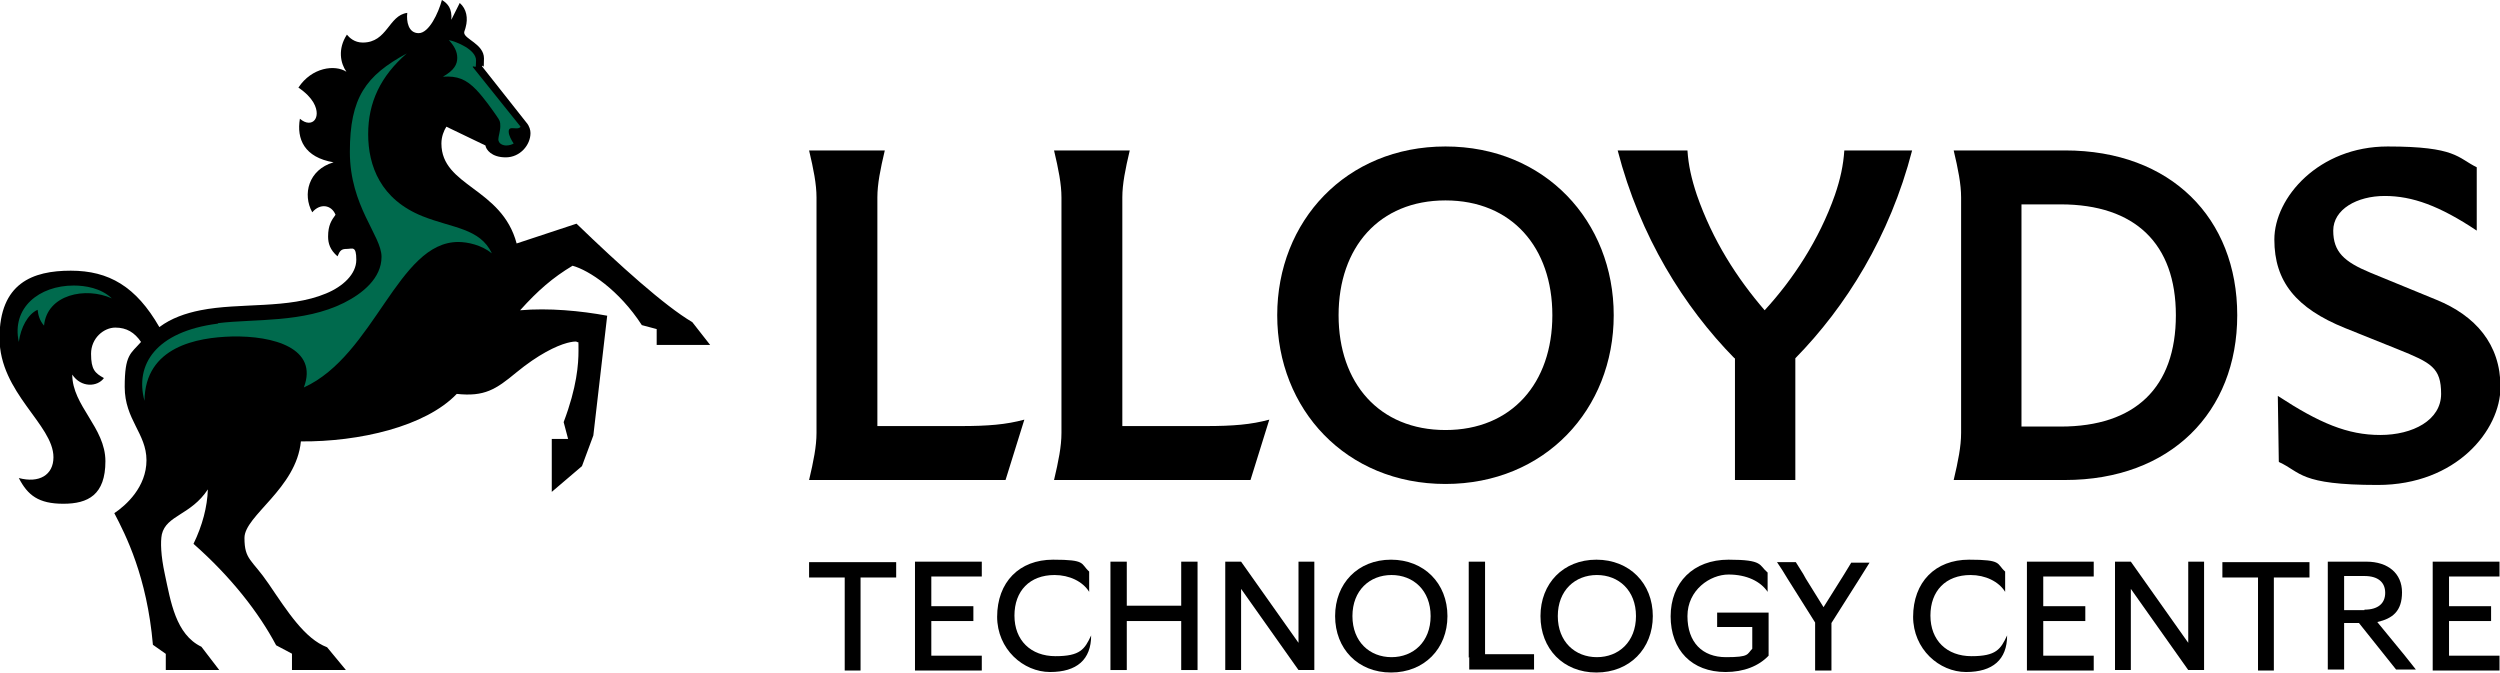 <svg xmlns="http://www.w3.org/2000/svg" id="Layer_1" viewBox="0 0 505.2 135.9"><defs><style>      .st0 {        fill: #006a4d;      }    </style></defs><g><path d="M163.5,113.6h17.6v3.1h-7.2v18.8h-3.2v-18.8h-7.2v-3.1Z"></path><path d="M184.9,132.9v-19.4h13.5v3h-10.2v6h8.5v3h-8.5v7h10.2v3h-13.5v-2.5Z"></path><path d="M201.5,124.7c0-7.1,4.5-11.6,11.3-11.6s5.5.8,7.3,2.4v4.1c-1.3-2.1-4-3.4-7-3.4-5,0-8.1,3.2-8.1,8.2s3.3,8.2,8.3,8.2,5.9-1.4,7.2-4.2c0,4.9-2.9,7.4-8.3,7.4s-10.7-4.6-10.7-11.2Z"></path><path d="M238.7,132.9v-7.4h-11v9.9h-3.3v-21.9h3.3v8.9h11v-8.9h3.3v21.9h-3.3v-2.5Z"></path><path d="M247.6,132.9v-19.4h3.2l11.6,16.4v-16.4h3.2v21.9h-3.2l-11.6-16.4v16.4h-3.2v-2.5Z"></path><path d="M269.8,124.5c0-6.6,4.6-11.4,11.3-11.4s11.4,4.8,11.4,11.4-4.7,11.4-11.4,11.4-11.3-4.8-11.3-11.4ZM281.2,132.8c4.4,0,7.9-3.1,7.9-8.3s-3.5-8.3-7.9-8.3-7.9,3.1-7.9,8.3,3.5,8.3,7.9,8.3Z"></path><path d="M296.8,132.9v-19.4h3.3v18.7h9.9v3.1h-13.1v-2.5Z"></path><path d="M311.3,124.5c0-6.6,4.6-11.4,11.3-11.4s11.4,4.8,11.4,11.4-4.7,11.4-11.4,11.4-11.3-4.8-11.3-11.4ZM322.7,132.8c4.4,0,7.9-3.1,7.9-8.3s-3.5-8.3-7.9-8.3-7.9,3.1-7.9,8.3,3.5,8.3,7.9,8.3Z"></path><path d="M337.6,124.6c0-6.9,4.6-11.5,11.7-11.5s6.1,1.1,7.9,2.6v3.9c-1.4-2.1-4.2-3.5-7.9-3.5s-8.3,3.1-8.3,8.4,3,8.3,7.8,8.3,4.2-.6,5.3-1.7v-4.4h-7.1v-2.9h10.4v8.7c-2,2.1-5,3.3-8.7,3.3-6.8,0-11.1-4.4-11.1-11.3Z"></path><path d="M366.8,132.8v-7l-5.6-8.9q-1-1.7-2.1-3.3h3.8l1.5,2.4.5.9,3.6,5.8,3.7-5.9.5-.8,1.4-2.3h3.7l-2,3.2-5.7,9v9.6h-3.3v-2.6Z"></path><path d="M386.6,124.7c0-7.1,4.5-11.6,11.3-11.6s5.5.8,7.3,2.4v4.1c-1.3-2.1-4-3.4-7-3.4-5,0-8.1,3.2-8.1,8.2s3.3,8.2,8.3,8.2,5.9-1.4,7.2-4.2c0,4.9-2.9,7.4-8.3,7.4s-10.7-4.6-10.7-11.2Z"></path><path d="M409.6,132.9v-19.4h13.5v3h-10.2v6h8.5v3h-8.5v7h10.2v3h-13.5v-2.5Z"></path><path d="M427.4,132.9v-19.4h3.2l11.6,16.4v-16.4h3.2v21.9h-3.2l-11.6-16.4v16.4h-3.2v-2.5Z"></path><path d="M449.1,113.6h17.6v3.1h-7.2v18.8h-3.2v-18.8h-7.2v-3.1Z"></path><path d="M470.4,132.9v-19.4h7.8c4.4,0,7.2,2.4,7.2,6.2s-1.9,5.3-5,6l5.5,6.7,2.3,2.9h-4l-7.5-9.4h-3v9.4h-3.3v-2.5ZM477.8,123.2c2.8,0,4.2-1.3,4.2-3.4s-1.4-3.4-4.2-3.4h-4.1v6.9h4.1Z"></path><path d="M491.6,132.9v-19.4h13.5v3h-10.2v6h8.5v3h-8.5v7h10.2v3h-13.5v-2.5Z"></path></g><g><path d="M33.6,132.2l-2.7-1.9c-1.2-13.8-5.5-22.2-7.8-26.6,2.4-1.6,6.5-5.3,6.5-10.7s-4.4-8.2-4.4-14.8,1.2-6.7,3.3-9.1c-1.3-1.9-2.9-2.9-5.2-2.9s-4.9,2.1-4.9,5.3.8,3.9,2.6,4.9c-1.3,1.8-4.6,2-6.4-.7h0c0,6.3,6.7,10.7,6.7,17.5s-3.5,8.6-8.5,8.6-7.2-1.7-9-5.2c4.1,1.1,7-.6,7-4.2,0-6.6-10.9-13-10.9-24.1s6.7-13.6,14.4-13.6,13.2,3.2,17.9,11.4c2.4-1.8,5.3-2.8,8.3-3.4,8-1.6,17.8-.2,25.4-3.4,3.4-1.4,6.1-3.9,6.1-6.8s-.8-2.2-1.9-2.2-1.4.3-1.9,1.5c-1.5-1.3-1.9-2.6-1.9-4,0-2.3.7-3.3,1.5-4.4-.8-2-3.1-2.4-4.7-.5-2-3.6-.8-8.6,4.3-10.1h0c-5.9-1-7.5-4.7-6.8-8.8.6.5,1.2.8,1.8.8,1,0,1.6-.8,1.6-1.9s-.6-3.1-3.7-5.2c2.7-4.1,7.4-4.7,9.7-3.2h0c-1.2-1.7-1.8-4.6.1-7.5.5.6,1.5,1.6,3.2,1.6,5,0,5.2-5.5,9-6-.2,1.7.2,4.1,2.3,4.1s4-4.1,4.7-6.7c1.2.7,2.1,1.8,1.9,4h0l1.7-3.4c1.4,1.2,1.7,3.1,1.2,4.9-.1.5-.3.8-.3,1.1,0,1.3,4,2.3,4,5.2s-.2,1-.4,1.6l9,11.4c.6.7.8,1.5.8,2.1,0,2.4-2.1,4.9-5,4.9s-4-1.6-4.1-2.4l-7.9-3.8c-.5.8-1,2-1,3.4,0,8.7,12.2,8.9,15.2,20.2l12.1-4c8.7,8.4,17.8,16.6,23.4,19.9l3.6,4.6h-10.8v-3.2l-3-.8c-4.6-7.1-10.7-11.1-14-12-4,2.4-7,5-10.6,9,5.8-.5,12.2.1,17.6,1.1l-2.8,24.2-2.3,6.2-6.1,5.2v-10.7h3.3l-.9-3.4c2.7-7.1,3-11.8,3-14.4s0-1.5-.3-1.8c-.2-.2-1.2,0-2,.2-2.2.6-5.8,2.3-10.3,6-4.1,3.4-6.4,4.9-12,4.3-6.3,6.6-19.7,9.7-31.5,9.6-.9,9.5-11.4,15-11.4,19.5s1.5,4.3,4.9,9.3c3.8,5.6,7.3,11.1,11.8,12.8l3.8,4.6h-10.9v-3.3c0,0-3.2-1.7-3.2-1.7-3.5-6.6-9.1-13.8-16.7-20.5,1.8-3.7,2.8-7.5,2.9-11-3.4,5.2-8.4,5.2-9.3,9.1-.3,1.5-.2,4.3.6,8,1.2,5.6,2.2,12.2,7.4,14.7l3.6,4.7h-10.8v-3.3h0Z"></path><path class="st0" d="M14.9,57.7c2.3,0,5.5.5,7.7,2.6-5.3-2.4-13.1-.8-13.7,5.5-.9-1-1.2-2.2-1.3-3.2-2,.9-3.4,3.6-3.8,6.5-1.5-6.9,4.1-11.4,11.1-11.4ZM44.1,65.3c7.3-.9,17.2,0,25.4-4.1,3.8-1.9,7.6-5,7.6-9.3s-6.4-10.2-6.4-21.2,3.2-15.4,11.5-19.9c-5.3,4.6-7.8,9.9-7.8,16.3s2.5,13.2,11,16.6c6,2.4,11.6,2.4,14,7.5-2.1-1.7-4.9-2.3-6.8-2.3-12.2,0-16.9,22.9-31.2,29.4,3-7.9-6.1-10.5-14.6-10.3-6.9.2-17.5,2-17.6,13-2-7.3,2.3-14,14.8-15.6ZM100.7,28.2c0-.6.4-1.7.4-2.7s-.1-1.1-.7-2c-.9-1.3-2.5-3.6-4.1-5.3-2.1-2.2-3.9-2.9-6.8-2.7,2.3-1.3,2.9-2.5,2.9-3.8s-.6-2.4-1.7-3.6c1.5.3,5.5,1.9,5.5,4.1s-.2.9-.7,1.3l9.7,12.1c-.3.5-1.1.3-1.7.3s-.7.3-.7.7c0,.8.6,1.8,1,2.4-.3.2-.9.4-1.5.4s-1.6-.3-1.6-1.3h0Z"></path></g><g><path d="M165,87.5v-47.6c0-2.7-.6-5.7-1.5-9.5h15.3c-.9,3.8-1.5,6.8-1.5,9.5v46.2h16.8c5.6,0,9.2-.3,12.9-1.3l-3.8,12.2h-39.7c.9-3.8,1.5-6.8,1.5-9.5h0Z"></path><path d="M214.5,87.5v-47.6c0-2.7-.6-5.7-1.5-9.5h15.3c-.9,3.8-1.5,6.8-1.5,9.5v46.2h16.8c5.6,0,9.2-.3,12.9-1.3l-3.8,12.2h-39.7c.9-3.8,1.5-6.8,1.5-9.5h0Z"></path><path d="M258.1,63.7c0-19,13.9-34.1,34-34.1s34,15.1,34,34.1-13.9,34.1-34,34.1-34-15.1-34-34.1ZM313.7,63.7c0-13.7-8.2-23.2-21.6-23.2s-21.6,9.5-21.6,23.2,8.2,23.2,21.6,23.2,21.6-9.5,21.6-23.2Z"></path><path d="M350.5,72.4c-10.2-10.4-19.1-24.6-23.6-42h14.1c.2,3,.8,5.7,1.9,9,3.2,9.2,8.1,16.8,13.7,23.3,5.7-6.2,11-14.2,14.2-23.3,1.1-3.2,1.7-6,1.9-9h13.7c-4.5,17.4-13.4,31.6-23.6,42v24.6h-12.2v-24.6h0Z"></path><path d="M396.3,87.5v-47.6c0-2.7-.6-5.7-1.5-9.5h22.5c21.4,0,34.8,13.7,34.8,33.3s-13.5,33.3-34.8,33.3h-22.5c.9-3.8,1.5-6.8,1.5-9.5ZM439.7,63.7c0-14.4-8.2-22.4-23.3-22.4h-7.9v44.9h7.9c15.1,0,23.3-7.9,23.3-22.5Z"></path><path d="M460.5,93.3l-.2-13.3c8.4,5.5,14.1,7.9,20.7,7.9s12.3-3,12.3-8.3-2-6.3-8.7-9l-10.7-4.3c-9.9-4-14.3-9.4-14.3-17.9s9-18.8,22.9-18.8,14.1,2.3,18,4.2v12.8c-7.5-5-13-7-18.6-7s-10.4,2.7-10.4,7,2.2,6.3,7.5,8.5l13.4,5.5c7.8,3.2,12.9,8.9,12.9,17.6s-8.9,19.8-24.8,19.8-15.5-2.6-19.9-4.6h0Z"></path></g></svg>